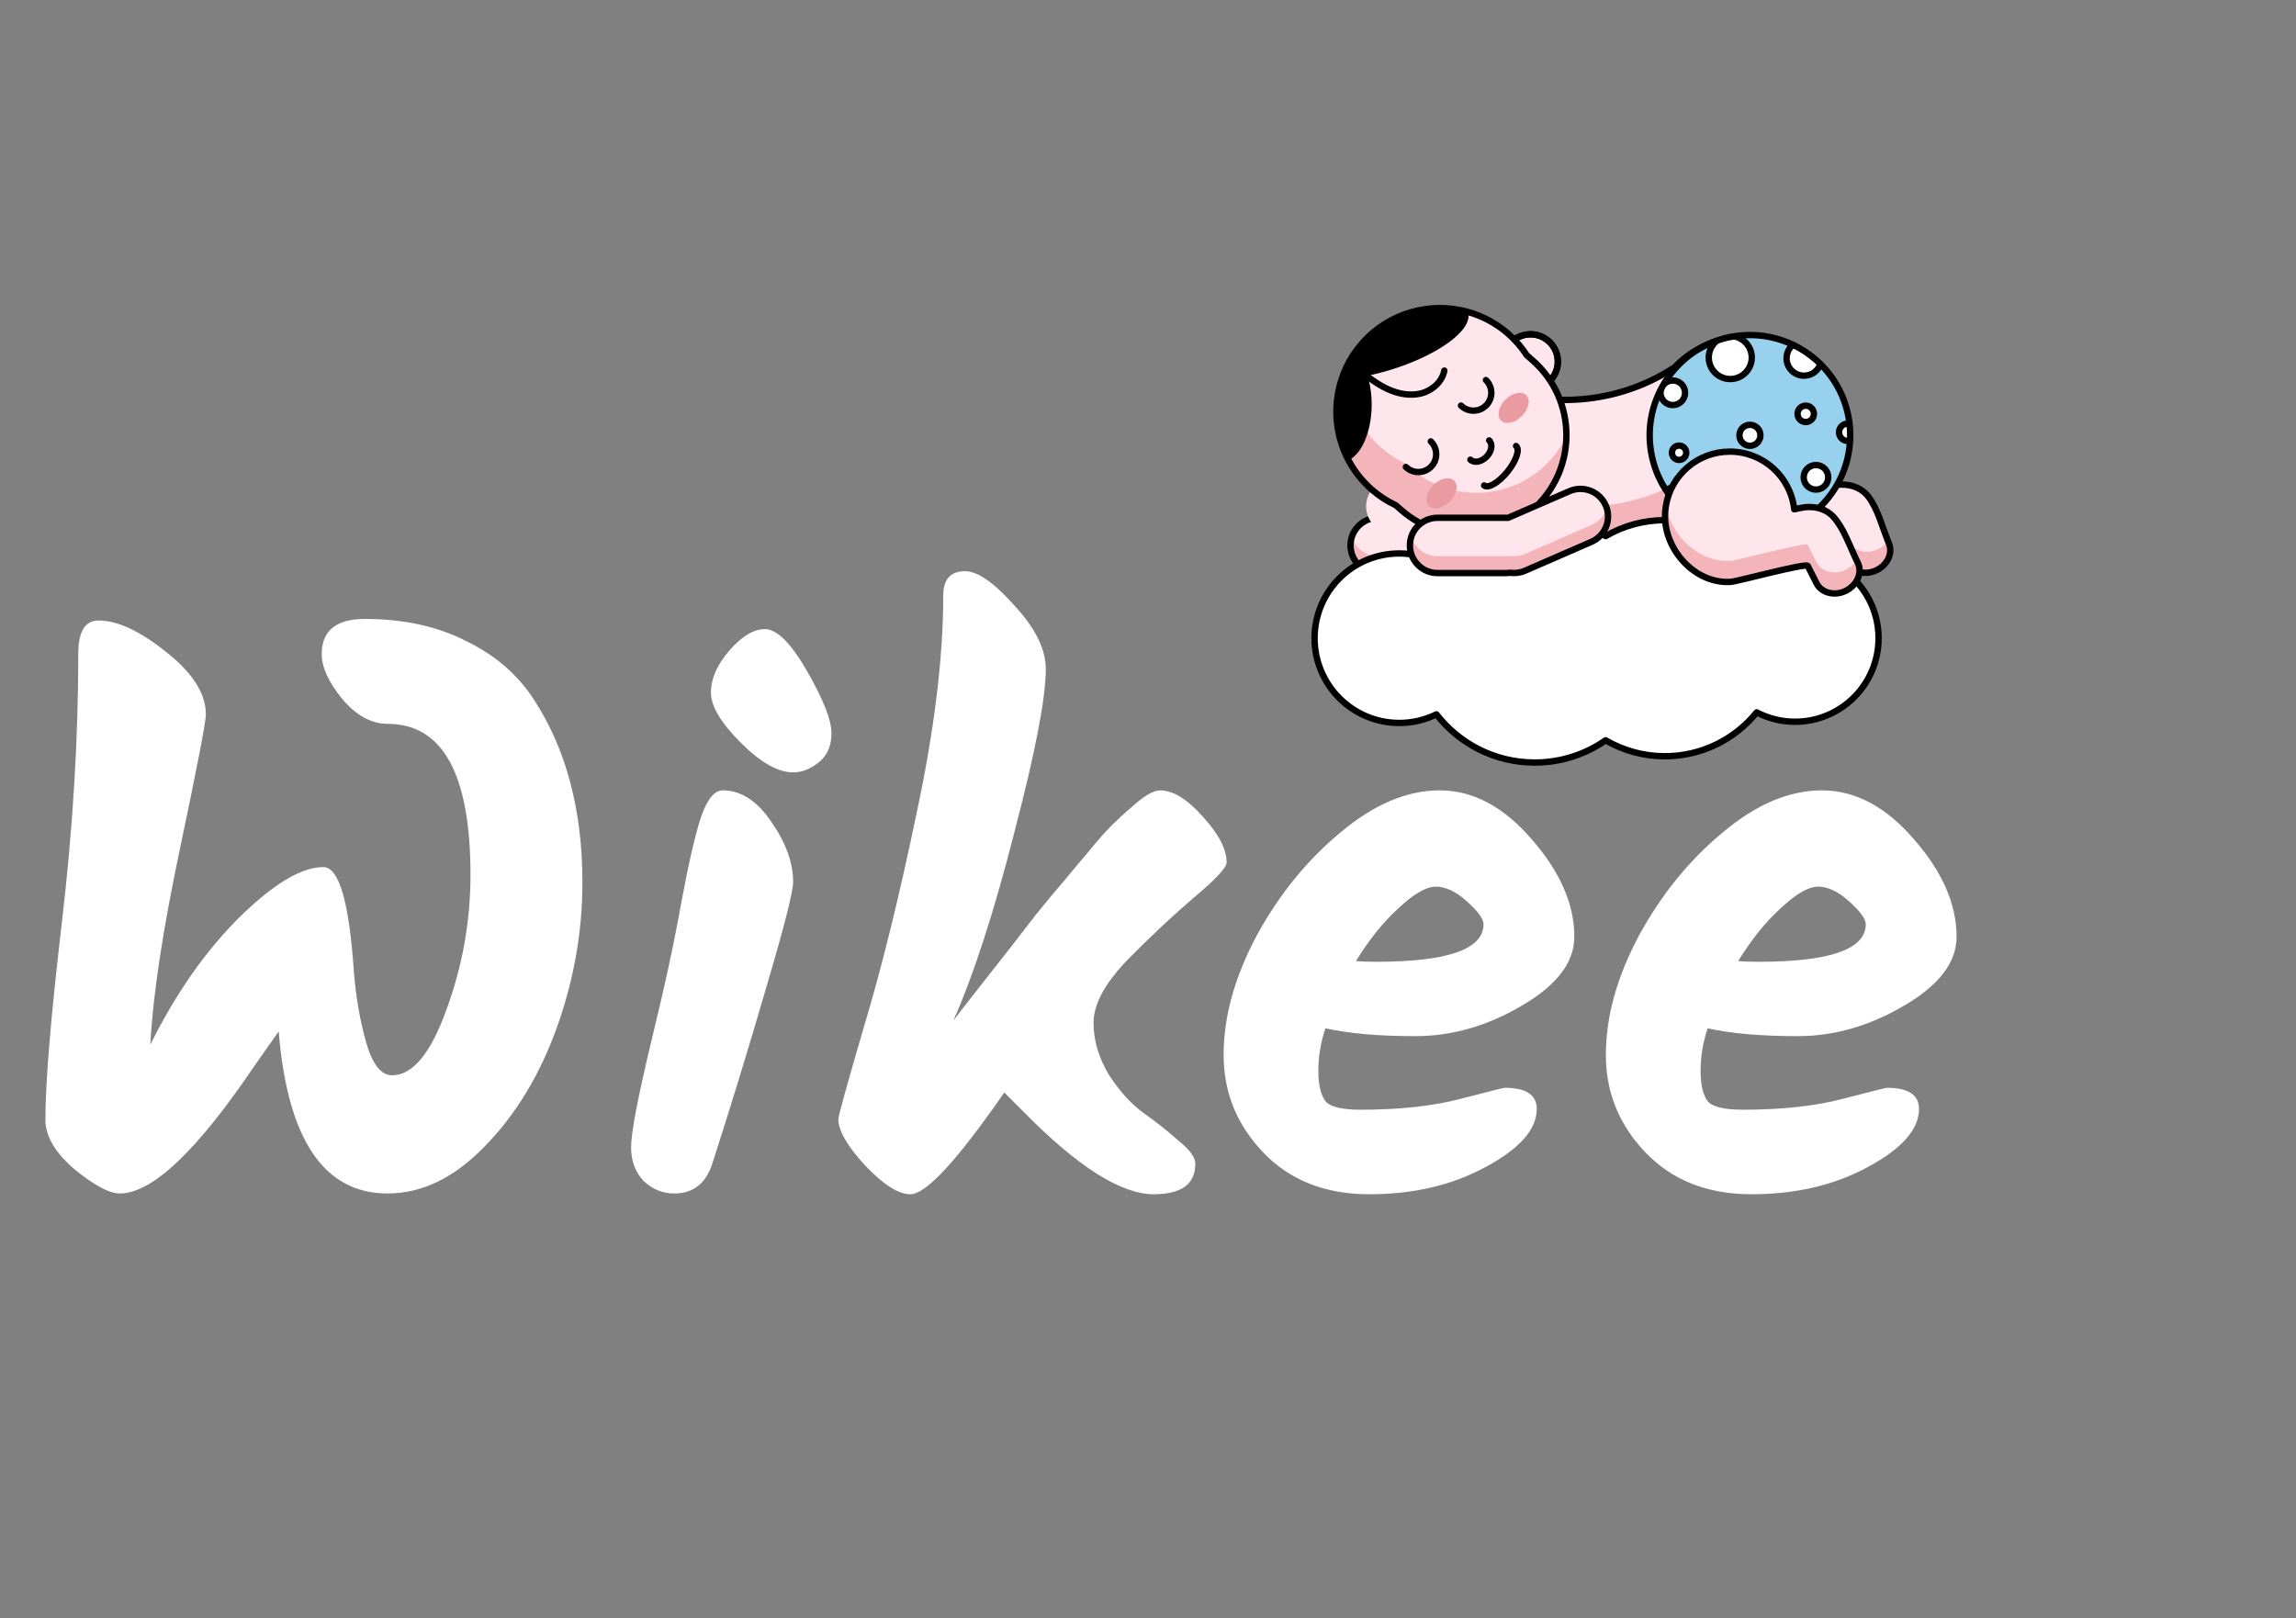 <svg xmlns="http://www.w3.org/2000/svg" fill="none" viewBox="0 0 576 406" height="406" width="576">
<rect x="0" y="0" width="576" height="406" fill="#808080" stroke="none"/>
<path fill="white" d="M30.047 299.447C27.429 299.447 23.632 297.418 18.657 293.359C13.813 289.169 11.39 285.045 11.39 280.986C11.39 271.429 12.765 254.932 15.515 231.496C18.264 208.061 19.639 185.541 19.639 163.939C19.639 158.44 21.341 155.69 24.745 155.69C29.458 155.69 35.088 158.309 41.634 163.546C48.312 168.783 51.65 174.02 51.65 179.257C51.65 181.09 49.49 192.284 45.169 212.84C40.849 233.264 38.361 249.695 37.707 262.133C43.991 249.433 51.388 238.828 59.899 230.318C68.54 221.808 75.61 217.553 81.109 217.553C85.036 217.553 87.589 226.259 88.768 243.673C89.291 250.219 90.339 256.241 91.91 261.74C93.481 267.108 95.641 269.792 98.391 269.792C103.497 269.792 108.014 264.359 111.942 253.492C116 242.494 118.03 231.169 118.03 219.517C118.03 194.248 111.091 181.614 97.212 181.614C93.154 181.614 89.357 179.519 85.822 175.329C82.418 171.14 80.716 167.408 80.716 164.135C80.716 158.243 84.316 155.298 91.517 155.298C101.206 155.298 109.65 157.131 116.851 160.797C124.183 164.332 129.878 169.241 133.937 175.526C142.055 187.964 146.113 203.282 146.113 221.481C146.113 233.788 143.953 245.964 139.632 258.009C135.312 269.923 129.289 279.808 121.565 287.664C113.971 295.519 105.854 299.447 97.212 299.447C81.24 299.447 72.14 285.896 69.914 258.794L63.826 267.436C49.425 288.776 38.165 299.447 30.047 299.447ZM178.352 173.758C178.352 170.354 179.857 166.885 182.869 163.35C186.011 159.684 189.022 157.851 191.902 157.851C194.914 157.851 198.449 161.386 202.507 168.456C206.566 175.526 208.596 180.697 208.596 183.97C208.596 187.113 207.548 189.535 205.453 191.237C203.358 192.939 201.198 193.79 198.972 193.79C195.176 193.79 190.79 191.302 185.814 186.327C180.839 181.352 178.352 177.162 178.352 173.758ZM181.297 198.307C185.88 198.307 189.939 200.925 193.474 206.162C197.139 211.399 198.972 216.44 198.972 221.284C198.972 223.772 196.681 232.74 192.099 248.189C187.647 263.508 183.196 278.041 178.744 291.788C177.173 296.894 173.966 299.447 169.121 299.447C166.241 299.447 163.688 298.4 161.462 296.305C159.367 294.079 158.32 291.264 158.32 287.86C158.32 284.325 159.957 275.684 163.23 261.937C166.634 248.059 169.187 236.275 170.889 226.587C172.722 216.767 174.358 209.632 175.799 205.18C177.37 200.598 179.203 198.307 181.297 198.307ZM228.385 299.643C225.373 299.643 221.577 297.221 216.994 292.377C212.543 287.533 210.317 283.67 210.317 280.79C210.317 280.004 212.477 272.214 216.798 257.42C221.249 242.625 225.635 224.819 229.956 204.002C234.407 183.185 236.633 164.986 236.633 149.406C236.633 145.347 238.466 143.318 242.132 143.318C245.274 143.318 249.398 146.198 254.504 151.959C259.741 157.589 262.36 162.891 262.36 167.867C262.36 175.067 259.741 188.684 254.504 208.715C249.398 228.747 244.292 244.524 239.186 256.045C240.888 253.819 243.179 250.873 246.06 247.208C249.071 243.411 251.493 240.334 253.326 237.977C255.159 235.621 257.385 232.74 260.003 229.336C262.753 225.932 265.044 223.183 266.877 221.088C268.71 218.862 270.739 216.44 272.965 213.821C275.191 211.072 277.089 208.912 278.66 207.341C280.362 205.639 282.064 204.067 283.766 202.627C286.909 199.747 289.331 198.307 291.033 198.307C294.306 198.307 297.906 200.532 301.834 204.984C305.762 209.305 307.726 213.101 307.726 216.375C307.726 217.684 304.911 220.695 299.281 225.408C293.782 230.122 288.218 235.359 282.588 241.119C277.089 246.88 274.34 252.052 274.34 256.634C274.34 261.086 275.649 265.472 278.267 269.792C281.017 273.982 283.963 277.19 287.105 279.415C290.247 281.641 293.128 283.932 295.746 286.289C298.496 288.515 299.87 290.413 299.87 291.984C299.87 297.09 296.401 299.643 289.462 299.643C281.213 299.643 270.281 292.704 256.665 278.826L251.951 274.113C240.168 291.133 232.313 299.643 228.385 299.643ZM394.955 235.031C394.955 241.447 390.569 247.208 381.797 252.314C373.155 257.42 364.253 259.973 355.088 259.973C345.923 259.973 338.395 259.318 332.503 258.009C331.325 261.544 330.735 265.079 330.735 268.614C330.735 272.149 331.325 274.702 332.503 276.273C333.681 277.713 336.627 278.433 341.34 278.433C351.16 278.433 359.539 277.517 366.478 275.684C373.548 273.851 377.214 272.934 377.476 272.934C382.844 272.934 385.528 274.702 385.528 278.237C385.528 283.343 381.273 288.187 372.763 292.77C364.383 297.352 354.629 299.643 343.501 299.643C332.503 299.643 323.666 296.174 316.988 289.235C310.311 282.296 306.972 274.113 306.972 264.686C306.972 255.129 309.722 245.178 315.221 234.835C320.851 224.492 327.855 215.851 336.234 208.912C344.614 201.842 352.927 198.307 361.176 198.307C369.555 198.307 377.28 202.431 384.35 210.679C391.42 218.797 394.955 226.914 394.955 235.031ZM372.174 231.889C372.174 230.58 370.799 228.682 368.049 226.194C365.3 223.706 362.681 222.463 360.194 222.463C357.837 222.463 354.76 224.23 350.964 227.765C347.167 231.169 343.566 235.621 340.162 241.119C341.34 241.25 343.043 241.316 345.268 241.316C363.205 241.316 372.174 238.174 372.174 231.889ZM490.848 235.031C490.848 241.447 486.462 247.208 477.689 252.314C469.048 257.42 460.145 259.973 450.981 259.973C441.816 259.973 434.288 259.318 428.396 258.009C427.218 261.544 426.628 265.079 426.628 268.614C426.628 272.149 427.218 274.702 428.396 276.273C429.574 277.713 432.52 278.433 437.233 278.433C447.053 278.433 455.432 277.517 462.371 275.684C469.441 273.851 473.107 272.934 473.369 272.934C478.737 272.934 481.421 274.702 481.421 278.237C481.421 283.343 477.166 288.187 468.656 292.77C460.276 297.352 450.522 299.643 439.394 299.643C428.396 299.643 419.558 296.174 412.881 289.235C406.204 282.296 402.865 274.113 402.865 264.686C402.865 255.129 405.615 245.178 411.114 234.835C416.744 224.492 423.748 215.851 432.127 208.912C440.507 201.842 448.82 198.307 457.069 198.307C465.448 198.307 473.173 202.431 480.243 210.679C487.313 218.797 490.848 226.914 490.848 235.031ZM468.066 231.889C468.066 230.58 466.692 228.682 463.942 226.194C461.193 223.706 458.574 222.463 456.087 222.463C453.73 222.463 450.653 224.23 446.856 227.765C443.06 231.169 439.459 235.621 436.055 241.119C437.233 241.25 438.935 241.316 441.161 241.316C459.098 241.316 468.066 238.174 468.066 231.889Z"></path>
<mask height="348" width="348" y="0" x="228" maskUnits="userSpaceOnUse" style="mask-type:luminance" id="mask0_10710_1820">
<path fill="white" d="M228 1.00136e-05H576V348H228V1.00136e-05Z"></path>
</mask>
<g mask="url(#mask0_10710_1820)">
<path fill="#F3B5B9" d="M447.11 87.508C447.12 87.518 447.12 87.518 447.11 87.529C447.323 101.533 441.64 114.538 432.168 123.86C424.538 131.395 414.407 136.524 402.935 137.876C391.92 139.174 381.321 136.78 372.371 131.682C376.713 130.767 380.842 128.692 384.258 125.478C384.864 124.925 385.439 124.329 385.993 123.69C390.079 119.018 392.101 113.261 392.155 107.514V107.27C392.155 105.418 391.952 103.566 391.537 101.757C391.43 101.278 391.314 100.799 391.176 100.331C391.388 100.331 391.601 100.342 391.814 100.342C394.006 100.374 396.241 100.267 398.476 100.002C406.489 99.065 413.832 96.277 420.132 92.126C421.846 90.338 423.846 88.784 426.06 87.572C428.837 85.997 431.987 84.953 435.36 84.56C439.202 84.102 442.948 84.538 446.386 85.72C446.492 85.752 446.588 85.794 446.694 85.826C446.843 86.379 446.982 86.943 447.11 87.508Z"></path>
</g>
<mask height="348" width="348" y="0" x="228" maskUnits="userSpaceOnUse" style="mask-type:luminance" id="mask1_10710_1820">
<path fill="white" d="M228 1.00136e-05H576V348H228V1.00136e-05Z"></path>
</mask>
<g mask="url(#mask1_10710_1820)">
<path fill="#FFE6ED" d="M446.386 85.72C444.576 96.117 439.51 105.556 432.168 112.782C424.537 120.317 414.406 125.446 402.934 126.798C396.485 127.553 390.175 127.053 384.258 125.478C384.864 124.925 385.439 124.329 385.993 123.69C390.079 119.018 392.101 113.261 392.155 107.514V107.269C392.155 105.418 391.952 103.567 391.537 101.757C391.644 101.289 391.739 100.821 391.814 100.342C394.006 100.374 396.241 100.267 398.476 100.002C406.489 99.065 413.832 96.277 420.132 92.126C421.845 90.338 423.846 88.784 426.06 87.572C428.837 85.996 431.987 84.954 435.36 84.559C439.202 84.102 442.949 84.539 446.386 85.72Z"></path>
</g>
<mask height="348" width="348" y="0" x="228" maskUnits="userSpaceOnUse" style="mask-type:luminance" id="mask2_10710_1820">
<path fill="white" d="M228 1.00136e-05H576V348H228V1.00136e-05Z"></path>
</mask>
<g mask="url(#mask2_10710_1820)">
<path stroke-linejoin="round" stroke-linecap="round" stroke-miterlimit="10" stroke-width="1.597" stroke="black" d="M447.11 87.508C447.12 87.518 447.12 87.518 447.11 87.529C447.323 101.533 441.64 114.538 432.168 123.86C424.538 131.395 414.407 136.524 402.935 137.876C391.92 139.174 381.321 136.78 372.371 131.682C376.713 130.767 380.842 128.692 384.258 125.478C384.864 124.925 385.439 124.329 385.993 123.69C390.079 119.018 392.101 113.261 392.155 107.514V107.27C392.155 105.418 391.952 103.566 391.537 101.757C391.43 101.278 391.314 100.799 391.176 100.331C391.388 100.331 391.601 100.342 391.814 100.342C394.006 100.374 396.241 100.267 398.476 100.002C406.489 99.065 413.832 96.277 420.132 92.126C421.846 90.338 423.846 88.784 426.06 87.572C428.837 85.997 431.987 84.953 435.36 84.56C439.202 84.102 442.948 84.538 446.386 85.72C446.492 85.752 446.588 85.794 446.694 85.826C446.843 86.379 446.982 86.943 447.11 87.508Z"></path>
</g>
<mask height="348" width="348" y="0" x="228" maskUnits="userSpaceOnUse" style="mask-type:luminance" id="mask3_10710_1820">
<path fill="white" d="M228 1.00136e-05H576V348H228V1.00136e-05Z"></path>
</mask>
<g mask="url(#mask3_10710_1820)">
<path fill="#FFE6ED" d="M387.936 126.828C386.408 123.318 382.325 121.711 378.815 123.238L363.425 129.937C363.287 129.928 363.151 129.916 363.012 129.916H345.735C341.907 129.916 338.805 133.019 338.805 136.847C338.805 140.675 341.907 143.777 345.735 143.777H363.012C363.339 143.777 363.657 143.747 363.971 143.704C365.192 143.873 366.472 143.728 367.685 143.2L384.347 135.949C387.857 134.421 389.464 130.338 387.936 126.828Z"></path>
</g>
<mask height="348" width="348" y="0" x="228" maskUnits="userSpaceOnUse" style="mask-type:luminance" id="mask4_10710_1820">
<path fill="white" d="M228 1.00136e-05H576V348H228V1.00136e-05Z"></path>
</mask>
<g mask="url(#mask4_10710_1820)">
<path fill="#F3B5B9" d="M384.343 135.95L367.688 143.198C366.475 143.729 365.188 143.878 363.974 143.708C363.655 143.751 363.335 143.782 363.016 143.782H345.734C343.818 143.782 342.084 143.005 340.839 141.75C339.582 140.494 338.806 138.76 338.806 136.844C338.806 136.11 338.923 135.407 339.125 134.737C340.019 131.949 342.637 129.917 345.734 129.917H363.016C363.155 129.917 363.283 129.927 363.42 129.937L378.819 123.244C382.321 121.711 386.407 123.318 387.94 126.83C388.036 127.043 388.11 127.256 388.185 127.479C389.259 130.832 387.642 134.514 384.343 135.95Z"></path>
</g>
<mask height="348" width="348" y="0" x="228" maskUnits="userSpaceOnUse" style="mask-type:luminance" id="mask5_10710_1820">
<path fill="white" d="M228 1.00136e-05H576V348H228V1.00136e-05Z"></path>
</mask>
<g mask="url(#mask5_10710_1820)">
<path fill="#FFE6ED" d="M388.186 127.478C387.601 129.319 386.26 130.905 384.344 131.725L367.689 138.982C366.476 139.504 365.189 139.653 363.976 139.482C363.656 139.525 363.337 139.557 363.018 139.557H345.735C343.819 139.557 342.085 138.78 340.84 137.524C340.063 136.758 339.478 135.8 339.127 134.736C340.021 131.948 342.638 129.915 345.735 129.915H363.018C363.156 129.915 363.284 129.926 363.422 129.937L378.821 123.243C382.322 121.711 386.409 123.317 387.941 126.829C388.037 127.042 388.111 127.255 388.186 127.478Z"></path>
</g>
<mask height="348" width="348" y="0" x="228" maskUnits="userSpaceOnUse" style="mask-type:luminance" id="mask6_10710_1820">
<path fill="white" d="M228 1.00136e-05H576V348H228V1.00136e-05Z"></path>
</mask>
<g mask="url(#mask6_10710_1820)">
<path stroke-linejoin="round" stroke-linecap="round" stroke-miterlimit="10" stroke-width="1.597" stroke="black" d="M384.343 135.95L367.688 143.198C366.475 143.729 365.188 143.878 363.974 143.708C363.655 143.751 363.335 143.782 363.016 143.782H345.734C343.818 143.782 342.084 143.005 340.839 141.75C339.582 140.494 338.806 138.76 338.806 136.844C338.806 136.11 338.923 135.407 339.125 134.737C340.019 131.949 342.637 129.917 345.734 129.917H363.016C363.155 129.917 363.283 129.927 363.42 129.937L378.819 123.244C382.321 121.711 386.407 123.318 387.94 126.83C388.036 127.043 388.11 127.256 388.185 127.479C389.259 130.832 387.642 134.514 384.343 135.95Z"></path>
</g>
<mask height="348" width="348" y="0" x="228" maskUnits="userSpaceOnUse" style="mask-type:luminance" id="mask7_10710_1820">
<path fill="white" d="M228 1.00136e-05H576V348H228V1.00136e-05Z"></path>
</mask>
<g mask="url(#mask7_10710_1820)">
<path fill="#F3B5B9" d="M471.777 142.463C471.383 142.754 470.949 143.001 470.476 143.201C469.002 143.82 467.441 143.857 466.128 143.422C464.815 142.986 463.738 142.087 463.201 140.81L461.316 136.311C460.98 135.487 443.362 138.946 441.773 138.928C432.901 138.866 425.884 129.91 426.498 121.365C426.564 120.452 426.704 119.556 426.915 118.696C428.742 111.103 435.839 105.735 443.885 106.314C452.239 106.914 458.651 113.724 458.959 121.908L460.705 121.671C463.646 121.264 466.815 122.164 468.68 124.56C471.013 127.577 472.182 132.1 473.618 135.724C473.698 135.943 473.79 136.141 473.871 136.35C474.762 138.484 473.836 140.989 471.777 142.463Z"></path>
</g>
<mask height="348" width="348" y="0" x="228" maskUnits="userSpaceOnUse" style="mask-type:luminance" id="mask8_10710_1820">
<path fill="white" d="M228 1.00136e-05H576V348H228V1.00136e-05Z"></path>
</mask>
<g mask="url(#mask8_10710_1820)">
<path fill="#FFE6ED" d="M473.616 135.723C473.234 136.283 472.74 136.78 472.155 137.197C471.761 137.489 471.327 137.735 470.853 137.936C469.38 138.545 467.819 138.592 466.506 138.156C465.193 137.721 464.117 136.821 463.579 135.545L461.693 131.045C461.358 130.221 443.74 133.67 442.151 133.662C434.175 133.6 427.706 126.37 426.914 118.696C428.74 111.102 435.838 105.734 443.884 106.313C452.237 106.914 458.65 113.724 458.958 121.908L460.703 121.671C463.645 121.264 466.814 122.164 468.679 124.559C471.013 127.577 472.181 132.099 473.616 135.723Z"></path>
</g>
<mask height="348" width="348" y="0" x="228" maskUnits="userSpaceOnUse" style="mask-type:luminance" id="mask9_10710_1820">
<path fill="white" d="M228 1.00136e-05H576V348H228V1.00136e-05Z"></path>
</mask>
<g mask="url(#mask9_10710_1820)">
<path stroke-linejoin="round" stroke-linecap="round" stroke-miterlimit="10" stroke-width="1.597" stroke="black" d="M471.777 142.463C471.383 142.754 470.949 143.001 470.476 143.201C469.002 143.82 467.441 143.857 466.128 143.422C464.815 142.986 463.738 142.087 463.201 140.81L461.316 136.311C460.98 135.487 443.362 138.946 441.773 138.928C432.901 138.866 425.884 129.91 426.498 121.365C426.564 120.452 426.704 119.556 426.915 118.696C428.742 111.103 435.839 105.735 443.885 106.314C452.239 106.914 458.651 113.724 458.959 121.908L460.705 121.671C463.646 121.264 466.815 122.164 468.68 124.56C471.013 127.577 472.182 132.1 473.618 135.724C473.698 135.943 473.79 136.141 473.871 136.35C474.762 138.484 473.836 140.989 471.777 142.463Z"></path>
</g>
<mask height="348" width="348" y="0" x="228" maskUnits="userSpaceOnUse" style="mask-type:luminance" id="mask10_10710_1820">
<path fill="white" d="M228 1.00136e-05H576V348H228V1.00136e-05Z"></path>
</mask>
<g mask="url(#mask10_10710_1820)">
<path fill="#97D1ED" d="M414.029 112.158C412.407 98.362 422.275 85.864 436.071 84.241C449.867 82.62 462.365 92.487 463.987 106.284C465.609 120.079 455.741 132.578 441.945 134.199C428.149 135.822 415.651 125.953 414.029 112.158Z"></path>
</g>
<mask height="51" width="52" y="84" x="413" maskUnits="userSpaceOnUse" style="mask-type:luminance" id="mask11_10710_1820">
<path fill="white" d="M436.071 84.241C422.275 85.863 412.407 98.362 414.029 112.157C415.651 125.953 428.15 135.822 441.945 134.199C455.741 132.578 465.609 120.079 463.987 106.283C462.482 93.484 451.617 84.066 439.039 84.066C438.059 84.067 437.068 84.124 436.071 84.241Z"></path>
</mask>
<g mask="url(#mask11_10710_1820)">
<path fill="white" d="M436.392 109.529C436.222 108.085 437.255 106.776 438.7 106.606C440.144 106.437 441.453 107.469 441.623 108.914C441.793 110.358 440.759 111.666 439.315 111.836C437.871 112.007 436.562 110.973 436.392 109.529Z"></path>
</g>
<mask height="51" width="52" y="84" x="413" maskUnits="userSpaceOnUse" style="mask-type:luminance" id="mask12_10710_1820">
<path fill="white" d="M436.071 84.241C422.275 85.863 412.407 98.362 414.029 112.157C415.651 125.953 428.15 135.822 441.945 134.199C455.741 132.578 465.609 120.079 463.987 106.283C462.482 93.484 451.617 84.066 439.039 84.066C438.059 84.067 437.068 84.124 436.071 84.241Z"></path>
</mask>
<g mask="url(#mask12_10710_1820)">
<path fill="white" d="M455.059 103.835C455.059 104.97 454.139 105.89 453.005 105.89C451.87 105.89 450.95 104.97 450.95 103.835C450.95 102.701 451.87 101.78 453.005 101.78C454.139 101.78 455.059 102.701 455.059 103.835Z"></path>
</g>
<mask height="51" width="52" y="84" x="413" maskUnits="userSpaceOnUse" style="mask-type:luminance" id="mask13_10710_1820">
<path fill="white" d="M436.071 84.241C422.275 85.863 412.407 98.362 414.029 112.157C415.651 125.953 428.15 135.822 441.945 134.199C455.741 132.578 465.609 120.079 463.987 106.283C462.482 93.484 451.617 84.066 439.039 84.066C438.059 84.067 437.068 84.124 436.071 84.241Z"></path>
</mask>
<g mask="url(#mask13_10710_1820)">
<path fill="white" d="M439.466 89.71C439.466 92.689 437.051 95.103 434.073 95.103C431.094 95.103 428.68 92.689 428.68 89.71C428.68 86.731 431.094 84.317 434.073 84.317C437.051 84.317 439.466 86.731 439.466 89.71Z"></path>
</g>
<mask height="51" width="52" y="84" x="413" maskUnits="userSpaceOnUse" style="mask-type:luminance" id="mask14_10710_1820">
<path fill="white" d="M436.071 84.241C422.275 85.863 412.407 98.362 414.029 112.157C415.651 125.953 428.15 135.822 441.945 134.199C455.741 132.578 465.609 120.079 463.987 106.283C462.482 93.484 451.617 84.066 439.039 84.066C438.059 84.067 437.068 84.124 436.071 84.241Z"></path>
</mask>
<g mask="url(#mask14_10710_1820)">
<path fill="white" d="M423.03 113.596C423.03 114.589 422.226 115.394 421.232 115.394C420.239 115.394 419.435 114.589 419.435 113.596C419.435 112.603 420.239 111.798 421.232 111.798C422.226 111.798 423.03 112.603 423.03 113.596Z"></path>
</g>
<mask height="51" width="52" y="84" x="413" maskUnits="userSpaceOnUse" style="mask-type:luminance" id="mask15_10710_1820">
<path fill="white" d="M436.071 84.241C422.275 85.863 412.407 98.362 414.029 112.157C415.651 125.953 428.15 135.822 441.945 134.199C455.741 132.578 465.609 120.079 463.987 106.283C462.482 93.484 451.617 84.066 439.039 84.066C438.059 84.067 437.068 84.124 436.071 84.241Z"></path>
</mask>
<g mask="url(#mask15_10710_1820)">
<path fill="white" d="M436.385 125.409C436.385 126.544 435.465 127.464 434.331 127.464C433.196 127.464 432.276 126.544 432.276 125.409C432.276 124.275 433.196 123.355 434.331 123.355C435.465 123.355 436.385 124.275 436.385 125.409Z"></path>
</g>
<mask height="51" width="52" y="84" x="413" maskUnits="userSpaceOnUse" style="mask-type:luminance" id="mask16_10710_1820">
<path fill="white" d="M436.071 84.241C422.275 85.863 412.407 98.362 414.029 112.157C415.651 125.953 428.15 135.822 441.945 134.199C455.741 132.578 465.609 120.079 463.987 106.283C462.482 93.484 451.617 84.066 439.039 84.066C438.059 84.067 437.068 84.124 436.071 84.241Z"></path>
</mask>
<g mask="url(#mask16_10710_1820)">
<path fill="white" d="M458.655 119.759C458.655 121.461 457.276 122.841 455.573 122.841C453.871 122.841 452.491 121.461 452.491 119.759C452.491 118.057 453.871 116.677 455.573 116.677C457.276 116.677 458.655 118.057 458.655 119.759Z"></path>
</g>
<mask height="51" width="52" y="84" x="413" maskUnits="userSpaceOnUse" style="mask-type:luminance" id="mask17_10710_1820">
<path fill="white" d="M436.071 84.241C422.275 85.863 412.407 98.362 414.029 112.157C415.651 125.953 428.15 135.822 441.945 134.199C455.741 132.578 465.609 120.079 463.987 106.283C462.482 93.484 451.617 84.066 439.039 84.066C438.059 84.067 437.068 84.124 436.071 84.241Z"></path>
</mask>
<g mask="url(#mask17_10710_1820)">
<path fill="white" d="M456.93 89.895C456.93 92.306 454.975 94.261 452.565 94.261C450.153 94.261 448.198 92.306 448.198 89.895C448.198 87.484 450.153 85.529 452.565 85.529C454.975 85.529 456.93 87.484 456.93 89.895Z"></path>
</g>
<mask height="51" width="52" y="84" x="413" maskUnits="userSpaceOnUse" style="mask-type:luminance" id="mask18_10710_1820">
<path fill="white" d="M436.071 84.241C422.275 85.863 412.407 98.362 414.029 112.157C415.651 125.953 428.15 135.822 441.945 134.199C455.741 132.578 465.609 120.079 463.987 106.283C462.482 93.484 451.617 84.066 439.039 84.066C438.059 84.067 437.068 84.124 436.071 84.241Z"></path>
</mask>
<g mask="url(#mask18_10710_1820)">
<path fill="white" d="M422.737 98.552C422.737 100.254 421.358 101.634 419.654 101.634C417.953 101.634 416.573 100.254 416.573 98.552C416.573 96.85 417.953 95.47 419.654 95.47C421.358 95.47 422.737 96.85 422.737 98.552Z"></path>
</g>
<mask height="51" width="52" y="84" x="413" maskUnits="userSpaceOnUse" style="mask-type:luminance" id="mask19_10710_1820">
<path fill="white" d="M436.071 84.241C422.275 85.863 412.407 98.362 414.029 112.157C415.651 125.953 428.15 135.822 441.945 134.199C455.741 132.578 465.609 120.079 463.987 106.283C462.482 93.484 451.617 84.066 439.039 84.066C438.059 84.067 437.068 84.124 436.071 84.241Z"></path>
</mask>
<g mask="url(#mask19_10710_1820)">
<path fill="white" d="M448.712 132.858C448.712 135.553 446.528 137.737 443.832 137.737C441.137 137.737 438.953 135.553 438.953 132.858C438.953 130.163 441.137 127.978 443.832 127.978C446.528 127.978 448.712 130.163 448.712 132.858Z"></path>
</g>
<mask height="51" width="52" y="84" x="413" maskUnits="userSpaceOnUse" style="mask-type:luminance" id="mask20_10710_1820">
<path fill="white" d="M436.071 84.241C422.275 85.863 412.407 98.362 414.029 112.157C415.651 125.953 428.15 135.822 441.945 134.199C455.741 132.578 465.609 120.079 463.987 106.283C462.482 93.484 451.617 84.066 439.039 84.066C438.059 84.067 437.068 84.124 436.071 84.241Z"></path>
</mask>
<g mask="url(#mask20_10710_1820)">
<path fill="white" d="M461.36 108.458C461.36 107.257 462.333 106.284 463.535 106.284C464.736 106.284 465.71 107.257 465.71 108.458C465.71 109.659 464.736 110.633 463.535 110.633C462.333 110.633 461.36 109.659 461.36 108.458Z"></path>
</g>
<mask height="51" width="52" y="84" x="413" maskUnits="userSpaceOnUse" style="mask-type:luminance" id="mask21_10710_1820">
<path fill="white" d="M436.071 84.241C422.275 85.863 412.407 98.362 414.029 112.157C415.651 125.953 428.15 135.822 441.945 134.199C455.741 132.578 465.609 120.079 463.987 106.283C462.482 93.484 451.617 84.066 439.039 84.066C438.059 84.067 437.068 84.124 436.071 84.241Z"></path>
</mask>
<g mask="url(#mask21_10710_1820)">
<path fill="white" d="M423.287 125.666C423.287 127.51 421.792 129.005 419.947 129.005C418.103 129.005 416.608 127.51 416.608 125.666C416.608 123.822 418.103 122.327 419.947 122.327C421.792 122.327 423.287 123.822 423.287 125.666Z"></path>
</g>
<mask height="51" width="52" y="84" x="413" maskUnits="userSpaceOnUse" style="mask-type:luminance" id="mask22_10710_1820">
<path fill="white" d="M436.071 84.241C422.275 85.863 412.407 98.362 414.029 112.157C415.651 125.953 428.15 135.822 441.945 134.199C455.741 132.578 465.609 120.079 463.987 106.283C462.482 93.484 451.617 84.066 439.039 84.066C438.059 84.067 437.068 84.124 436.071 84.241Z"></path>
</mask>
<g mask="url(#mask22_10710_1820)">
<path stroke-linejoin="round" stroke-linecap="round" stroke-miterlimit="10" stroke-width="1.597" stroke="black" d="M436.392 109.529C436.222 108.085 437.255 106.776 438.7 106.606C440.144 106.437 441.453 107.469 441.623 108.914C441.793 110.358 440.759 111.666 439.315 111.836C437.871 112.007 436.562 110.973 436.392 109.529Z"></path>
</g>
<mask height="51" width="52" y="84" x="413" maskUnits="userSpaceOnUse" style="mask-type:luminance" id="mask23_10710_1820">
<path fill="white" d="M436.071 84.241C422.275 85.863 412.407 98.362 414.029 112.157C415.651 125.953 428.15 135.822 441.945 134.199C455.741 132.578 465.609 120.079 463.987 106.283C462.482 93.484 451.617 84.066 439.039 84.066C438.059 84.067 437.068 84.124 436.071 84.241Z"></path>
</mask>
<g mask="url(#mask23_10710_1820)">
<path stroke-linejoin="round" stroke-linecap="round" stroke-miterlimit="10" stroke-width="1.597" stroke="black" d="M455.059 103.835C455.059 104.97 454.139 105.89 453.005 105.89C451.87 105.89 450.95 104.97 450.95 103.835C450.95 102.701 451.87 101.78 453.005 101.78C454.139 101.78 455.059 102.701 455.059 103.835Z"></path>
</g>
<mask height="51" width="52" y="84" x="413" maskUnits="userSpaceOnUse" style="mask-type:luminance" id="mask24_10710_1820">
<path fill="white" d="M436.071 84.241C422.275 85.863 412.407 98.362 414.029 112.157C415.651 125.953 428.15 135.822 441.945 134.199C455.741 132.578 465.609 120.079 463.987 106.283C462.482 93.484 451.617 84.066 439.039 84.066C438.059 84.067 437.068 84.124 436.071 84.241Z"></path>
</mask>
<g mask="url(#mask24_10710_1820)">
<path stroke-linejoin="round" stroke-linecap="round" stroke-miterlimit="10" stroke-width="1.597" stroke="black" d="M439.466 89.71C439.466 92.689 437.051 95.103 434.073 95.103C431.094 95.103 428.68 92.689 428.68 89.71C428.68 86.731 431.094 84.317 434.073 84.317C437.051 84.317 439.466 86.731 439.466 89.71Z"></path>
</g>
<mask height="51" width="52" y="84" x="413" maskUnits="userSpaceOnUse" style="mask-type:luminance" id="mask25_10710_1820">
<path fill="white" d="M436.071 84.241C422.275 85.863 412.407 98.362 414.029 112.157C415.651 125.953 428.15 135.822 441.945 134.199C455.741 132.578 465.609 120.079 463.987 106.283C462.482 93.484 451.617 84.066 439.039 84.066C438.059 84.067 437.068 84.124 436.071 84.241Z"></path>
</mask>
<g mask="url(#mask25_10710_1820)">
<path stroke-linejoin="round" stroke-linecap="round" stroke-miterlimit="10" stroke-width="1.597" stroke="black" d="M423.03 113.596C423.03 114.589 422.226 115.394 421.232 115.394C420.239 115.394 419.435 114.589 419.435 113.596C419.435 112.603 420.239 111.798 421.232 111.798C422.226 111.798 423.03 112.603 423.03 113.596Z"></path>
</g>
<mask height="51" width="52" y="84" x="413" maskUnits="userSpaceOnUse" style="mask-type:luminance" id="mask26_10710_1820">
<path fill="white" d="M436.071 84.241C422.275 85.863 412.407 98.362 414.029 112.157C415.651 125.953 428.15 135.822 441.945 134.199C455.741 132.578 465.609 120.079 463.987 106.283C462.482 93.484 451.617 84.066 439.039 84.066C438.059 84.067 437.068 84.124 436.071 84.241Z"></path>
</mask>
<g mask="url(#mask26_10710_1820)">
<path stroke-linejoin="round" stroke-linecap="round" stroke-miterlimit="10" stroke-width="1.597" stroke="black" d="M436.385 125.409C436.385 126.544 435.465 127.464 434.331 127.464C433.196 127.464 432.276 126.544 432.276 125.409C432.276 124.275 433.196 123.355 434.331 123.355C435.465 123.355 436.385 124.275 436.385 125.409Z"></path>
</g>
<mask height="51" width="52" y="84" x="413" maskUnits="userSpaceOnUse" style="mask-type:luminance" id="mask27_10710_1820">
<path fill="white" d="M436.071 84.241C422.275 85.863 412.407 98.362 414.029 112.157C415.651 125.953 428.15 135.822 441.945 134.199C455.741 132.578 465.609 120.079 463.987 106.283C462.482 93.484 451.617 84.066 439.039 84.066C438.059 84.067 437.068 84.124 436.071 84.241Z"></path>
</mask>
<g mask="url(#mask27_10710_1820)">
<path stroke-linejoin="round" stroke-linecap="round" stroke-miterlimit="10" stroke-width="1.597" stroke="black" d="M458.655 119.759C458.655 121.461 457.276 122.841 455.573 122.841C453.871 122.841 452.491 121.461 452.491 119.759C452.491 118.057 453.871 116.677 455.573 116.677C457.276 116.677 458.655 118.057 458.655 119.759Z"></path>
</g>
<mask height="51" width="52" y="84" x="413" maskUnits="userSpaceOnUse" style="mask-type:luminance" id="mask28_10710_1820">
<path fill="white" d="M436.071 84.241C422.275 85.863 412.407 98.362 414.029 112.157C415.651 125.953 428.15 135.822 441.945 134.199C455.741 132.578 465.609 120.079 463.987 106.283C462.482 93.484 451.617 84.066 439.039 84.066C438.059 84.067 437.068 84.124 436.071 84.241Z"></path>
</mask>
<g mask="url(#mask28_10710_1820)">
<path stroke-linejoin="round" stroke-linecap="round" stroke-miterlimit="10" stroke-width="1.597" stroke="black" d="M456.93 89.895C456.93 92.306 454.975 94.261 452.565 94.261C450.153 94.261 448.198 92.306 448.198 89.895C448.198 87.484 450.153 85.529 452.565 85.529C454.975 85.529 456.93 87.484 456.93 89.895Z"></path>
</g>
<mask height="51" width="52" y="84" x="413" maskUnits="userSpaceOnUse" style="mask-type:luminance" id="mask29_10710_1820">
<path fill="white" d="M436.071 84.241C422.275 85.863 412.407 98.362 414.029 112.157C415.651 125.953 428.15 135.822 441.945 134.199C455.741 132.578 465.609 120.079 463.987 106.283C462.482 93.484 451.617 84.066 439.039 84.066C438.059 84.067 437.068 84.124 436.071 84.241Z"></path>
</mask>
<g mask="url(#mask29_10710_1820)">
<path stroke-linejoin="round" stroke-linecap="round" stroke-miterlimit="10" stroke-width="1.597" stroke="black" d="M422.737 98.552C422.737 100.254 421.358 101.634 419.654 101.634C417.953 101.634 416.573 100.254 416.573 98.552C416.573 96.85 417.953 95.47 419.654 95.47C421.358 95.47 422.737 96.85 422.737 98.552Z"></path>
</g>
<mask height="51" width="52" y="84" x="413" maskUnits="userSpaceOnUse" style="mask-type:luminance" id="mask30_10710_1820">
<path fill="white" d="M436.071 84.241C422.275 85.863 412.407 98.362 414.029 112.157C415.651 125.953 428.15 135.822 441.945 134.199C455.741 132.578 465.609 120.079 463.987 106.283C462.482 93.484 451.617 84.066 439.039 84.066C438.059 84.067 437.068 84.124 436.071 84.241Z"></path>
</mask>
<g mask="url(#mask30_10710_1820)">
<path stroke-linejoin="round" stroke-linecap="round" stroke-miterlimit="10" stroke-width="1.597" stroke="black" d="M448.712 132.858C448.712 135.553 446.528 137.737 443.832 137.737C441.137 137.737 438.953 135.553 438.953 132.858C438.953 130.163 441.137 127.978 443.832 127.978C446.528 127.978 448.712 130.163 448.712 132.858Z"></path>
</g>
<mask height="51" width="52" y="84" x="413" maskUnits="userSpaceOnUse" style="mask-type:luminance" id="mask31_10710_1820">
<path fill="white" d="M436.071 84.241C422.275 85.863 412.407 98.362 414.029 112.157C415.651 125.953 428.15 135.822 441.945 134.199C455.741 132.578 465.609 120.079 463.987 106.283C462.482 93.484 451.617 84.066 439.039 84.066C438.059 84.067 437.068 84.124 436.071 84.241Z"></path>
</mask>
<g mask="url(#mask31_10710_1820)">
<path stroke-linejoin="round" stroke-linecap="round" stroke-miterlimit="10" stroke-width="1.597" stroke="black" d="M461.36 108.458C461.36 107.257 462.333 106.284 463.535 106.284C464.736 106.284 465.71 107.257 465.71 108.458C465.71 109.659 464.736 110.633 463.535 110.633C462.333 110.633 461.36 109.659 461.36 108.458Z"></path>
</g>
<mask height="51" width="52" y="84" x="413" maskUnits="userSpaceOnUse" style="mask-type:luminance" id="mask32_10710_1820">
<path fill="white" d="M436.071 84.241C422.275 85.863 412.407 98.362 414.029 112.157C415.651 125.953 428.15 135.822 441.945 134.199C455.741 132.578 465.609 120.079 463.987 106.283C462.482 93.484 451.617 84.066 439.039 84.066C438.059 84.067 437.068 84.124 436.071 84.241Z"></path>
</mask>
<g mask="url(#mask32_10710_1820)">
<path stroke-linejoin="round" stroke-linecap="round" stroke-miterlimit="10" stroke-width="1.597" stroke="black" d="M423.287 125.666C423.287 127.51 421.792 129.005 419.947 129.005C418.103 129.005 416.608 127.51 416.608 125.666C416.608 123.822 418.103 122.327 419.947 122.327C421.792 122.327 423.287 123.822 423.287 125.666Z"></path>
</g>
<mask height="348" width="348" y="0" x="228" maskUnits="userSpaceOnUse" style="mask-type:luminance" id="mask33_10710_1820">
<path fill="white" d="M228 1.00136e-05H576V348H228V1.00136e-05Z"></path>
</mask>
<g mask="url(#mask33_10710_1820)">
<path stroke-linejoin="round" stroke-linecap="round" stroke-miterlimit="10" stroke-width="1.597" stroke="black" d="M414.029 112.158C412.407 98.362 422.275 85.864 436.071 84.241C449.867 82.62 462.365 92.487 463.987 106.284C465.609 120.079 455.741 132.578 441.945 134.199C428.149 135.822 415.651 125.953 414.029 112.158Z"></path>
</g>
<mask height="348" width="348" y="0" x="228" maskUnits="userSpaceOnUse" style="mask-type:luminance" id="mask34_10710_1820">
<path fill="white" d="M228 1.00136e-05H576V348H228V1.00136e-05Z"></path>
</mask>
<g mask="url(#mask34_10710_1820)">
<path fill="white" d="M471.279 160.132C471.279 171.708 461.897 181.091 450.321 181.091C446.848 181.091 443.576 180.234 440.703 178.733C435.273 185.454 426.969 189.746 417.669 189.746C412.25 189.746 407.172 188.28 402.809 185.747C397.754 189.253 391.632 191.317 385.017 191.317C375.153 191.317 366.381 186.744 360.669 179.613C360.552 179.484 360.458 179.355 360.353 179.226C360.235 179.284 360.118 179.343 359.989 179.39C357.268 180.668 354.254 181.395 351.052 181.395C343.229 181.395 336.392 177.161 332.697 170.863C330.844 167.708 329.788 164.038 329.788 160.132C329.788 148.38 339.312 138.869 351.052 138.869C354.394 138.869 357.538 139.655 360.353 141.027C366.064 133.673 374.978 128.935 385.017 128.935C391.632 128.935 397.754 130.999 402.809 134.506C407.172 131.973 412.25 130.506 417.669 130.506C426.969 130.506 435.273 134.811 440.703 141.519C443.576 140.03 446.848 139.174 450.321 139.174C451.434 139.174 452.526 139.256 453.581 139.432C463.608 140.992 471.279 149.671 471.279 160.132Z"></path>
</g>
<mask height="348" width="348" y="0" x="228" maskUnits="userSpaceOnUse" style="mask-type:luminance" id="mask35_10710_1820">
<path fill="white" d="M228 1.00136e-05H576V348H228V1.00136e-05Z"></path>
</mask>
<g mask="url(#mask35_10710_1820)">
<path fill="white" d="M456.372 149.883C456.372 161.459 446.99 170.842 435.414 170.842C431.942 170.842 428.682 169.986 425.796 168.496C420.367 175.204 412.075 179.497 402.762 179.497C397.343 179.497 392.277 178.043 387.903 175.498C382.859 179.016 376.725 181.08 370.111 181.08C366.826 181.08 363.648 180.564 360.669 179.615C360.446 179.556 360.212 179.474 359.989 179.392C354.172 177.41 349.14 173.739 345.458 168.988C342.643 170.361 339.499 171.147 336.157 171.147C334.973 171.147 333.823 171.053 332.697 170.865C330.844 167.71 329.788 164.039 329.788 160.134C329.788 148.382 339.312 138.87 351.052 138.87C354.394 138.87 357.538 139.656 360.353 141.028C366.064 133.675 374.978 128.936 385.017 128.936C391.632 128.936 397.754 131.001 402.809 134.507C407.172 131.974 412.25 130.508 417.669 130.508C426.969 130.508 435.273 134.812 440.703 141.521C443.576 140.031 446.848 139.175 450.321 139.175C451.434 139.175 452.526 139.257 453.581 139.434C455.364 142.506 456.372 146.071 456.372 149.883Z"></path>
</g>
<mask height="348" width="348" y="0" x="228" maskUnits="userSpaceOnUse" style="mask-type:luminance" id="mask36_10710_1820">
<path fill="white" d="M228 1.00136e-05H576V348H228V1.00136e-05Z"></path>
</mask>
<g mask="url(#mask36_10710_1820)">
<path stroke-linejoin="round" stroke-linecap="round" stroke-miterlimit="10" stroke-width="1.597" stroke="black" d="M450.317 139.171C446.848 139.171 443.582 140.028 440.7 141.521C435.27 134.808 426.97 130.512 417.664 130.512C412.247 130.512 407.175 131.974 402.806 134.513C397.758 131 391.628 128.934 385.011 128.934C374.981 128.934 366.063 133.674 360.356 141.029C357.543 139.657 354.395 138.865 351.054 138.865C339.311 138.865 329.79 148.385 329.79 160.129C329.79 171.873 339.311 181.393 351.054 181.393C354.395 181.393 357.543 180.601 360.356 179.229C366.063 186.584 374.981 191.324 385.011 191.324C391.628 191.324 397.758 189.258 402.806 185.745C407.175 188.284 412.247 189.746 417.664 189.746C426.97 189.746 435.27 185.45 440.7 178.737C443.582 180.23 446.848 181.087 450.317 181.087C461.892 181.087 471.275 171.704 471.275 160.129C471.275 148.554 461.892 139.171 450.317 139.171Z"></path>
</g>
<mask height="348" width="348" y="0" x="228" maskUnits="userSpaceOnUse" style="mask-type:luminance" id="mask37_10710_1820">
<path fill="white" d="M228 1.00136e-05H576V348H228V1.00136e-05Z"></path>
</mask>
<g mask="url(#mask37_10710_1820)">
<path fill="#FFE6ED" d="M344.86 132.013C342.11 129.407 341.992 125.066 344.598 122.315C347.203 119.564 351.545 119.447 354.295 122.053C357.046 124.658 357.163 128.999 354.558 131.751C351.952 134.501 347.611 134.618 344.86 132.013Z"></path>
</g>
<mask height="348" width="348" y="0" x="228" maskUnits="userSpaceOnUse" style="mask-type:luminance" id="mask38_10710_1820">
<path fill="white" d="M228 1.00136e-05H576V348H228V1.00136e-05Z"></path>
</mask>
<g mask="url(#mask38_10710_1820)">
<path stroke-linejoin="round" stroke-linecap="round" stroke-miterlimit="10" stroke-width="1.597" stroke="black" fill="#FFE6ED" d="M379.244 95.714C376.493 93.109 376.376 88.767 378.982 86.016C381.587 83.266 385.928 83.148 388.679 85.754C391.43 88.359 391.547 92.701 388.942 95.452C386.336 98.202 381.995 98.319 379.244 95.714Z"></path>
</g>
<mask height="348" width="348" y="0" x="228" maskUnits="userSpaceOnUse" style="mask-type:luminance" id="mask39_10710_1820">
<path fill="white" d="M228 1.00136e-05H576V348H228V1.00136e-05Z"></path>
</mask>
<g mask="url(#mask39_10710_1820)">
<path stroke-linejoin="round" stroke-linecap="round" stroke-miterlimit="10" stroke-width="1.597" stroke="black" d="M379.244 95.714C376.493 93.109 376.376 88.767 378.982 86.016C381.587 83.266 385.928 83.148 388.679 85.754C391.43 88.359 391.547 92.701 388.942 95.452C386.336 98.202 381.995 98.319 379.244 95.714Z"></path>
</g>
<mask height="348" width="348" y="0" x="228" maskUnits="userSpaceOnUse" style="mask-type:luminance" id="mask40_10710_1820">
<path fill="white" d="M228 1.00136e-05H576V348H228V1.00136e-05Z"></path>
</mask>
<g mask="url(#mask40_10710_1820)">
<path fill="#F3B5B9" d="M392.964 109.175V109.419C392.911 115.166 390.889 120.923 386.802 125.595C377.735 135.982 361.953 137.057 351.556 127.989L350.194 126.787C348.055 125.787 346.022 124.477 344.16 122.85C341.702 120.7 339.743 118.199 338.307 115.475C334.986 109.249 334.369 101.917 336.551 95.234C336.87 94.244 337.243 93.265 337.689 92.318C338.275 91.041 338.977 89.806 339.797 88.614C340.371 87.784 340.989 86.976 341.67 86.199C348.47 78.398 358.899 75.652 368.243 78.26C371.861 79.271 375.309 81.08 378.321 83.709C380.183 85.337 381.758 87.178 383.035 89.146L384.408 90.349C390.069 95.287 392.964 102.215 392.964 109.175Z"></path>
</g>
<mask height="348" width="348" y="0" x="228" maskUnits="userSpaceOnUse" style="mask-type:luminance" id="mask41_10710_1820">
<path fill="white" d="M228 1.00136e-05H576V348H228V1.00136e-05Z"></path>
</mask>
<g mask="url(#mask41_10710_1820)">
<path fill="#FFE6ED" d="M392.963 109.175V109.42C392.005 111.431 390.76 113.346 389.228 115.102C380.15 125.489 364.379 126.563 353.982 117.497L352.609 116.294C350.481 115.294 348.448 113.985 346.575 112.367C345.277 111.228 344.116 109.983 343.095 108.675C340.009 104.684 338.232 99.959 337.795 95.117C337.71 94.191 337.668 93.254 337.689 92.318C338.274 91.041 338.976 89.806 339.796 88.614C340.371 87.784 340.988 86.976 341.669 86.199C348.469 78.398 358.898 75.652 368.242 78.26C371.86 79.271 375.308 81.08 378.32 83.709C380.182 85.337 381.757 87.178 383.034 89.146L384.407 90.349C390.068 95.287 392.963 102.215 392.963 109.175Z"></path>
</g>
<mask height="348" width="348" y="0" x="228" maskUnits="userSpaceOnUse" style="mask-type:luminance" id="mask42_10710_1820">
<path fill="white" d="M228 1.00136e-05H576V348H228V1.00136e-05Z"></path>
</mask>
<g mask="url(#mask42_10710_1820)">
<path stroke-linejoin="round" stroke-linecap="round" stroke-miterlimit="10" stroke-width="1.597" stroke="black" d="M392.964 109.175V109.419C392.911 115.166 390.889 120.923 386.802 125.595C377.735 135.982 361.953 137.057 351.556 127.989L350.194 126.787C348.055 125.787 346.022 124.477 344.16 122.85C341.702 120.7 339.743 118.199 338.307 115.475C334.986 109.249 334.369 101.917 336.551 95.234C336.87 94.244 337.243 93.265 337.689 92.318C338.275 91.041 338.977 89.806 339.797 88.614C340.371 87.784 340.989 86.976 341.67 86.199C348.47 78.398 358.899 75.652 368.243 78.26C371.861 79.271 375.309 81.08 378.321 83.709C380.183 85.337 381.758 87.178 383.035 89.146L384.408 90.349C390.069 95.287 392.964 102.215 392.964 109.175Z"></path>
</g>
<mask height="348" width="348" y="0" x="228" maskUnits="userSpaceOnUse" style="mask-type:luminance" id="mask43_10710_1820">
<path fill="white" d="M228 1.00136e-05H576V348H228V1.00136e-05Z"></path>
</mask>
<g mask="url(#mask43_10710_1820)">
<path fill="#EA9BA2" d="M364.808 120.604C365.948 121.744 365.45 124.091 363.696 125.844C361.942 127.598 359.596 128.096 358.456 126.956C357.316 125.816 357.814 123.47 359.568 121.716C361.322 119.962 363.668 119.464 364.808 120.604Z"></path>
</g>
<mask height="348" width="348" y="0" x="228" maskUnits="userSpaceOnUse" style="mask-type:luminance" id="mask44_10710_1820">
<path fill="white" d="M228 1.00136e-05H576V348H228V1.00136e-05Z"></path>
</mask>
<g mask="url(#mask44_10710_1820)">
<path fill="#EA9BA2" d="M382.9 99.161C384.04 100.301 383.542 102.647 381.788 104.401C380.034 106.155 377.688 106.653 376.548 105.513C375.408 104.373 375.906 102.026 377.659 100.272C379.413 98.519 381.76 98.021 382.9 99.161Z"></path>
</g>
<mask height="348" width="348" y="0" x="228" maskUnits="userSpaceOnUse" style="mask-type:luminance" id="mask45_10710_1820">
<path fill="white" d="M228 1.00136e-05H576V348H228V1.00136e-05Z"></path>
</mask>
<g mask="url(#mask45_10710_1820)">
<path stroke-linejoin="round" stroke-linecap="round" stroke-miterlimit="10" stroke-width="1.597" stroke="black" d="M358.948 110.754C360.718 112.481 360.754 115.317 359.027 117.088C357.299 118.859 354.464 118.894 352.693 117.167"></path>
</g>
<mask height="348" width="348" y="0" x="228" maskUnits="userSpaceOnUse" style="mask-type:luminance" id="mask46_10710_1820">
<path fill="white" d="M228 1.00136e-05H576V348H228V1.00136e-05Z"></path>
</mask>
<g mask="url(#mask46_10710_1820)">
<path stroke-linejoin="round" stroke-linecap="round" stroke-miterlimit="10" stroke-width="1.597" stroke="black" d="M372.777 95.353C374.547 97.079 374.583 99.916 372.856 101.686C371.129 103.458 368.293 103.492 366.522 101.766"></path>
</g>
<mask height="348" width="348" y="0" x="228" maskUnits="userSpaceOnUse" style="mask-type:luminance" id="mask47_10710_1820">
<path fill="white" d="M228 1.00136e-05H576V348H228V1.00136e-05Z"></path>
</mask>
<g mask="url(#mask47_10710_1820)">
<path stroke-linejoin="round" stroke-linecap="round" stroke-miterlimit="10" stroke-width="1.597" stroke="black" d="M373.591 110.506C374.533 111.425 374.242 113.252 372.94 114.587C371.639 115.921 369.82 116.258 368.878 115.338"></path>
</g>
<mask height="348" width="348" y="0" x="228" maskUnits="userSpaceOnUse" style="mask-type:luminance" id="mask48_10710_1820">
<path fill="white" d="M228 1.00136e-05H576V348H228V1.00136e-05Z"></path>
</mask>
<g mask="url(#mask48_10710_1820)">
<path stroke-linejoin="round" stroke-linecap="round" stroke-miterlimit="10" stroke-width="1.597" stroke="black" d="M380.334 111.906C381.357 112.735 380.393 115.621 378.181 118.354C375.969 121.087 373.346 122.631 372.323 121.803"></path>
</g>
<mask height="348" width="348" y="0" x="228" maskUnits="userSpaceOnUse" style="mask-type:luminance" id="mask49_10710_1820">
<path fill="white" d="M228 1.00136e-05H576V348H228V1.00136e-05Z"></path>
</mask>
<g mask="url(#mask49_10710_1820)">
<path fill="black" d="M348.353 92.946C346.554 93.478 344.778 93.925 343.064 94.287C341.233 94.659 339.467 94.936 337.796 95.117C337.371 95.16 336.956 95.202 336.551 95.234C336.87 94.244 337.243 93.265 337.689 92.318C338.275 91.041 338.977 89.806 339.797 88.615C340.371 87.784 340.988 86.976 341.67 86.199C348.47 78.399 358.899 75.653 368.242 78.26C368.264 78.303 368.286 78.356 368.296 78.399C369.594 82.772 360.666 89.275 348.353 92.946Z"></path>
</g>
<mask height="348" width="348" y="0" x="228" maskUnits="userSpaceOnUse" style="mask-type:luminance" id="mask50_10710_1820">
<path fill="white" d="M228 1.00136e-05H576V348H228V1.00136e-05Z"></path>
</mask>
<g mask="url(#mask50_10710_1820)">
<path fill="black" d="M344.117 101.534C344.117 104.131 343.745 106.567 343.095 108.675C342.074 112.005 340.361 114.506 338.306 115.475C334.986 109.249 334.369 101.917 336.551 95.234C336.87 94.244 337.243 93.265 337.69 92.318C338.274 91.041 338.977 89.806 339.796 88.615C341.17 89.86 342.308 91.85 343.063 94.286C343.734 96.415 344.117 98.894 344.117 101.534Z"></path>
</g>
<mask height="348" width="348" y="0" x="228" maskUnits="userSpaceOnUse" style="mask-type:luminance" id="mask51_10710_1820">
<path fill="white" d="M228 1.00136e-05H576V348H228V1.00136e-05Z"></path>
</mask>
<g mask="url(#mask51_10710_1820)">
<path stroke-linejoin="round" stroke-linecap="round" stroke-miterlimit="10" stroke-width="1.597" stroke="black" d="M340.907 92.839C343.181 94.607 345.479 96.391 348.093 97.602C350.706 98.812 353.699 99.418 356.492 98.715C359.284 98.011 361.793 95.816 362.336 92.988"></path>
</g>
<mask height="348" width="348" y="0" x="228" maskUnits="userSpaceOnUse" style="mask-type:luminance" id="mask52_10710_1820">
<path fill="white" d="M228 1.00136e-05H576V348H228V1.00136e-05Z"></path>
</mask>
<g mask="url(#mask52_10710_1820)">
<path fill="#F3B5B9" d="M464.383 147.369C464.011 147.688 463.596 147.964 463.138 148.199C461.712 148.922 460.158 149.072 458.818 148.731C457.476 148.39 456.337 147.571 455.71 146.336L453.507 141.984C453.113 141.186 435.788 145.9 434.203 145.996C425.348 146.571 417.707 138.142 417.707 129.575C417.707 128.66 417.782 127.755 417.931 126.882C419.208 119.178 425.902 113.315 433.968 113.315C442.343 113.315 449.229 119.646 450.123 127.787L451.847 127.426C454.752 126.808 457.977 127.479 460.009 129.735C462.552 132.576 464.043 137.003 465.735 140.515C465.831 140.728 465.936 140.919 466.032 141.122C467.076 143.186 466.331 145.751 464.383 147.369Z"></path>
</g>
<mask height="348" width="348" y="0" x="228" maskUnits="userSpaceOnUse" style="mask-type:luminance" id="mask53_10710_1820">
<path fill="white" d="M228 1.00136e-05H576V348H228V1.00136e-05Z"></path>
</mask>
<g mask="url(#mask53_10710_1820)">
<path fill="#FFE6ED" d="M465.736 140.516C465.395 141.101 464.937 141.633 464.384 142.091C464.011 142.411 463.597 142.687 463.139 142.921C461.713 143.634 460.159 143.794 458.819 143.453C457.478 143.113 456.338 142.293 455.711 141.059L453.508 136.706C453.114 135.908 435.79 140.612 434.203 140.719C426.243 141.229 419.273 134.482 417.932 126.884C419.209 119.179 425.903 113.315 433.969 113.315C442.345 113.315 449.229 119.647 450.124 127.788L451.848 127.426C454.754 126.809 457.978 127.48 460.01 129.736C462.554 132.577 464.043 137.004 465.736 140.516Z"></path>
</g>
<mask height="348" width="348" y="0" x="228" maskUnits="userSpaceOnUse" style="mask-type:luminance" id="mask54_10710_1820">
<path fill="white" d="M228 1.00136e-05H576V348H228V1.00136e-05Z"></path>
</mask>
<g mask="url(#mask54_10710_1820)">
<path stroke-linejoin="round" stroke-linecap="round" stroke-miterlimit="10" stroke-width="1.597" stroke="black" d="M464.383 147.369C464.011 147.688 463.596 147.964 463.138 148.199C461.712 148.922 460.158 149.072 458.818 148.731C457.476 148.39 456.337 147.571 455.71 146.336L453.507 141.984C453.113 141.186 435.788 145.9 434.203 145.996C425.348 146.571 417.707 138.142 417.707 129.575C417.707 128.66 417.782 127.755 417.931 126.882C419.208 119.178 425.902 113.315 433.968 113.315C442.343 113.315 449.229 119.646 450.123 127.787L451.847 127.426C454.752 126.808 457.977 127.479 460.009 129.735C462.552 132.576 464.043 137.003 465.735 140.515C465.831 140.728 465.936 140.919 466.032 141.122C467.076 143.186 466.331 145.751 464.383 147.369Z"></path>
</g>
<mask height="348" width="348" y="0" x="228" maskUnits="userSpaceOnUse" style="mask-type:luminance" id="mask55_10710_1820">
<path fill="white" d="M228 1.00136e-05H576V348H228V1.00136e-05Z"></path>
</mask>
<g mask="url(#mask55_10710_1820)">
<path fill="#FFE6ED" d="M402.835 126.828C401.308 123.318 397.224 121.711 393.714 123.238L378.324 129.937C378.187 129.928 378.051 129.916 377.912 129.916H360.635C356.807 129.916 353.704 133.019 353.704 136.847C353.704 140.675 356.807 143.777 360.635 143.777H377.912C378.238 143.777 378.557 143.747 378.871 143.704C380.092 143.873 381.371 143.728 382.585 143.2L399.246 135.949C402.756 134.421 404.363 130.338 402.835 126.828Z"></path>
</g>
<mask height="348" width="348" y="0" x="228" maskUnits="userSpaceOnUse" style="mask-type:luminance" id="mask56_10710_1820">
<path fill="white" d="M228 1.00136e-05H576V348H228V1.00136e-05Z"></path>
</mask>
<g mask="url(#mask56_10710_1820)">
<path fill="#F3B5B9" d="M399.242 135.95L382.588 143.198C381.375 143.729 380.087 143.878 378.873 143.708C378.554 143.751 378.235 143.782 377.915 143.782H360.633C358.718 143.782 356.983 143.005 355.738 141.75C354.482 140.494 353.705 138.76 353.705 136.844C353.705 136.11 353.823 135.407 354.025 134.737C354.918 131.949 357.537 129.917 360.633 129.917H377.915C378.054 129.917 378.182 129.927 378.32 129.937L393.719 123.244C397.22 121.711 401.307 123.318 402.839 126.83C402.935 127.043 403.01 127.256 403.084 127.479C404.159 130.832 402.541 134.514 399.242 135.95Z"></path>
</g>
<mask height="348" width="348" y="0" x="228" maskUnits="userSpaceOnUse" style="mask-type:luminance" id="mask57_10710_1820">
<path fill="white" d="M228 1.00136e-05H576V348H228V1.00136e-05Z"></path>
</mask>
<g mask="url(#mask57_10710_1820)">
<path fill="#FFE6ED" d="M403.084 127.478C402.499 129.319 401.158 130.905 399.242 131.725L382.588 138.982C381.375 139.504 380.087 139.653 378.874 139.482C378.555 139.525 378.236 139.557 377.916 139.557H360.634C358.718 139.557 356.983 138.78 355.738 137.524C354.962 136.758 354.376 135.8 354.025 134.736C354.919 131.948 357.537 129.915 360.634 129.915H377.916C378.055 129.915 378.182 129.926 378.321 129.937L393.72 123.243C397.221 121.711 401.307 123.317 402.839 126.829C402.935 127.042 403.011 127.255 403.084 127.478Z"></path>
</g>
<mask height="348" width="348" y="0" x="228" maskUnits="userSpaceOnUse" style="mask-type:luminance" id="mask58_10710_1820">
<path fill="white" d="M228 1.13856e-05H576V348H228V1.13856e-05Z"></path>
</mask>
<g mask="url(#mask58_10710_1820)">
<path stroke-linejoin="round" stroke-linecap="round" stroke-miterlimit="10" stroke-width="1.597" stroke="black" d="M399.242 135.95L382.588 143.198C381.375 143.729 380.087 143.878 378.873 143.708C378.554 143.751 378.235 143.782 377.915 143.782H360.633C358.718 143.782 356.983 143.005 355.738 141.75C354.482 140.494 353.705 138.76 353.705 136.844C353.705 136.11 353.823 135.407 354.025 134.737C354.918 131.949 357.537 129.917 360.633 129.917H377.915C378.054 129.917 378.182 129.927 378.32 129.937L393.719 123.244C397.22 121.711 401.307 123.318 402.839 126.83C402.935 127.043 403.01 127.256 403.084 127.479C404.159 130.832 402.541 134.514 399.242 135.95Z"></path>
</g>
</svg>
